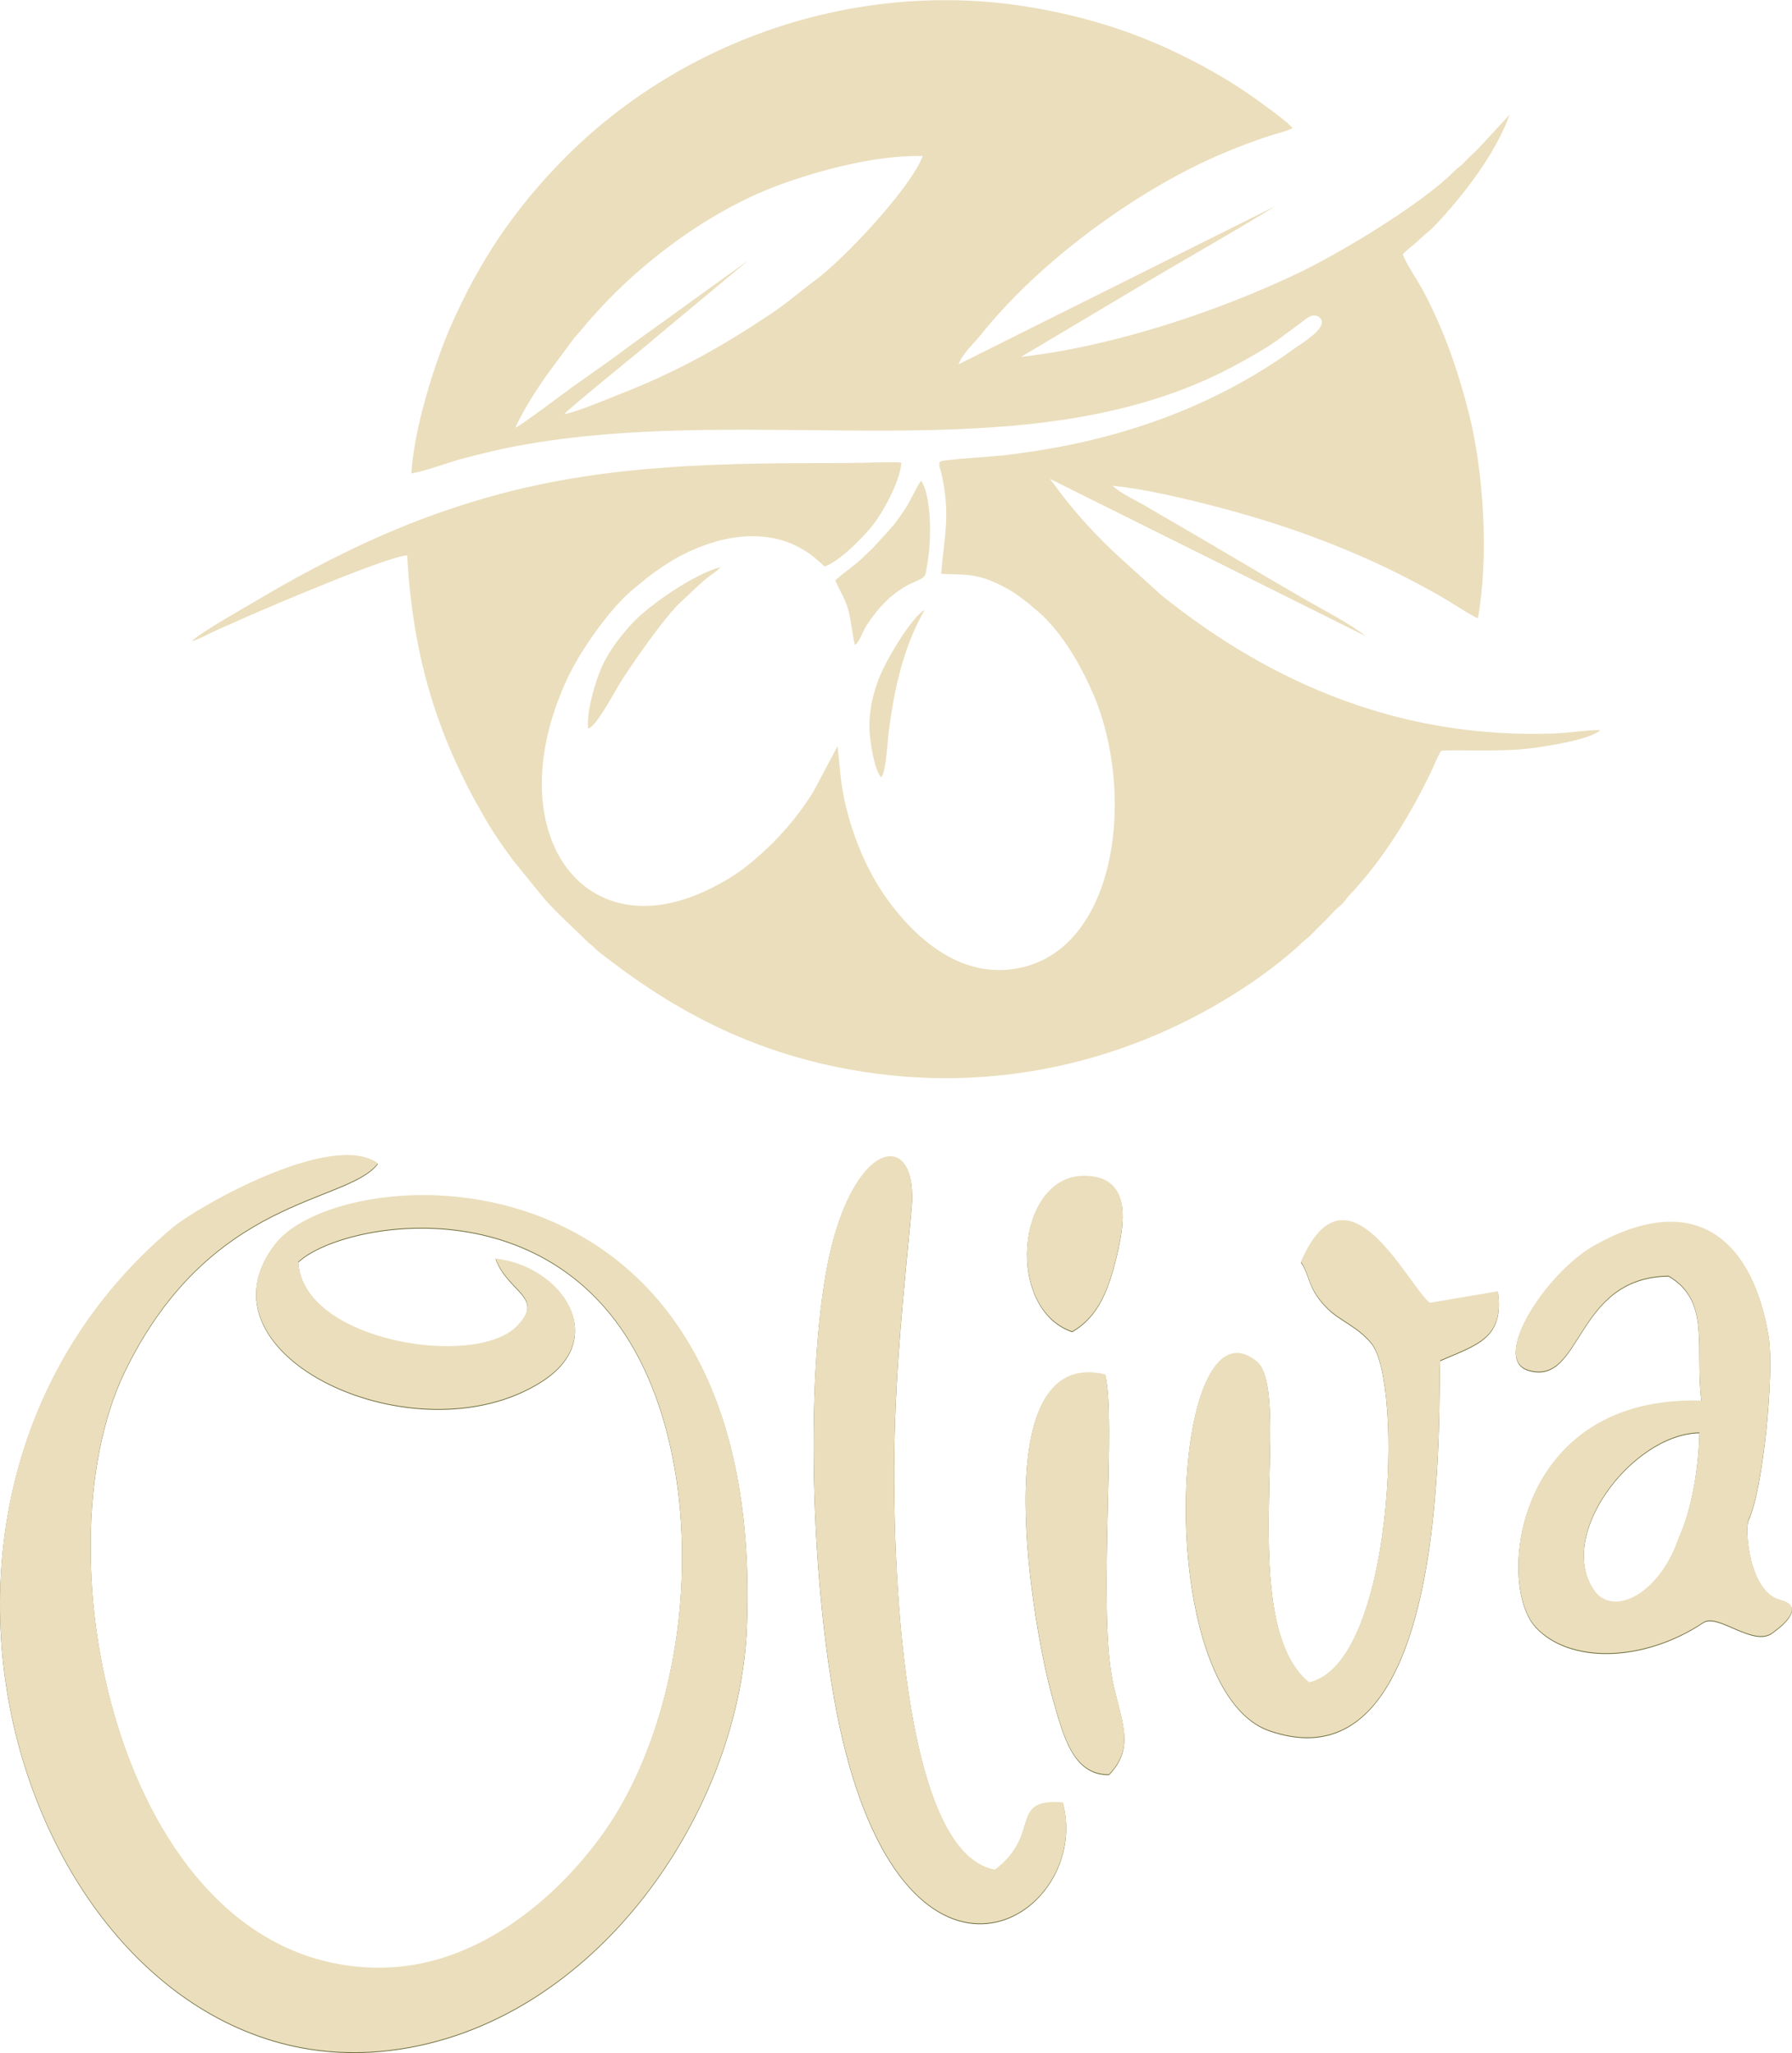 <?xml version="1.0" encoding="UTF-8"?>
<!DOCTYPE svg PUBLIC "-//W3C//DTD SVG 1.0//EN" "http://www.w3.org/TR/2001/REC-SVG-20010904/DTD/svg10.dtd">
<!-- Creator: CorelDRAW 2021 (64-Bit) -->
<svg xmlns="http://www.w3.org/2000/svg" xml:space="preserve" width="1276px" height="1462px" version="1.0" shape-rendering="geometricPrecision" text-rendering="geometricPrecision" image-rendering="optimizeQuality" fill-rule="evenodd" clip-rule="evenodd"
viewBox="0 0 304.43 348.74"
 xmlns:xlink="http://www.w3.org/1999/xlink"
 xmlns:xodm="http://www.corel.com/coreldraw/odm/2003">
 <g id="Layer_x0020_1">
  <path fill="#EBDEBC" d="M95.86 70.32c0.63,-0.86 13.68,-11.37 15.57,-13.04l15.73 -13.11 -19.76 14.24c-3.25,2.45 -6.69,4.84 -9.95,7.15 -1.53,1.08 -8.93,6.7 -9.9,7.06 1.34,-2.98 3.6,-6.47 5.33,-8.93l4.59 -6.21c0.63,-0.74 1.04,-1.18 1.67,-1.93 8.48,-10.21 20.98,-19.68 33.36,-24.21 6.64,-2.43 16.33,-5.06 24.26,-4.87 -1.97,5.3 -13.2,17.35 -18.19,21.05 -2.53,1.86 -4.7,3.83 -7.55,5.72 -8.42,5.62 -15.81,9.79 -25.53,13.61 -2.07,0.81 -7.67,3.17 -9.63,3.47zm-25.98 10.07c2.34,-0.37 6.2,-1.85 8.81,-2.54 2.99,-0.79 6.01,-1.54 9.12,-2.12 41.28,-7.69 86.82,5.27 121.97,-13.66 2.46,-1.32 4.83,-2.66 7.06,-4.19l4.91 -3.64c0.58,-0.47 1.14,-0.86 2.07,-0.58 2.8,1.5 -3.04,4.84 -4.04,5.59 -2,1.49 -4.46,3.08 -6.78,4.46 -10.02,5.95 -21.29,9.97 -33.03,12.17 -3.24,0.6 -6.49,1.11 -9.77,1.47 -1.5,0.16 -9.9,0.69 -10.44,1 -0.43,0.36 -0.04,1.21 0.14,1.94 0.18,0.71 0.32,1.47 0.45,2.23 0.97,5.89 -0.06,9.5 -0.46,14.93 4.28,0.19 5.8,-0.07 9.56,1.66 2.83,1.3 4.89,3.01 6.81,4.66 3.93,3.39 7.01,8.58 9.21,13.51 7.68,17.23 4.4,44.39 -12.95,47.25 -9.65,1.59 -17.15,-5.38 -21.8,-11.81 -3.28,-4.54 -5.68,-10.21 -7.04,-15.88 -0.89,-3.67 -0.97,-6.36 -1.39,-10.12l-4.11 7.73c-0.78,1.23 -1.58,2.44 -2.47,3.61 -2.66,3.5 -5.46,6.33 -8.91,9.08 -2.11,1.67 -4.81,3.24 -7.66,4.49 -20.97,9.2 -34.57,-11.4 -22.65,-36.62 2.06,-4.36 6.54,-10.8 10.16,-14.14 0.92,-0.85 2.18,-1.85 3.19,-2.66 1.18,-0.95 2.18,-1.64 3.54,-2.52 2.32,-1.51 5.37,-2.92 8.4,-3.77 3.44,-0.96 7.2,-1.22 10.78,-0.25 1.59,0.44 2.98,1.11 4.21,1.87 1.27,0.77 2.25,1.71 3.32,2.66 2.57,-0.91 6.47,-4.86 8.18,-7.01 1.56,-1.97 4.64,-7.29 4.86,-10.65 -2.86,-0.13 -6.27,0.07 -9.22,0.08 -20.55,0.03 -40.33,0.04 -60.36,5.64 -10.02,2.8 -18.52,6.31 -27.15,10.66 -4.23,2.14 -8.26,4.36 -12.19,6.7 -2.26,1.35 -10.26,5.82 -11.64,7.28 1.26,-0.34 3.02,-1.35 4.37,-1.94 1.55,-0.67 2.99,-1.33 4.52,-2.01 4.24,-1.88 24.45,-10.5 27.71,-10.64 0.98,17.72 5.34,31.56 13.97,45.93 1.25,2.08 2.65,3.99 4.02,5.87l4.53 5.59c2.22,2.76 4.86,5.07 7.36,7.5 0.6,0.59 0.62,0.69 1.28,1.19 0.58,0.45 0.86,0.84 1.42,1.28 11.85,9.37 24.49,16.29 40.47,19.57 24.45,5.01 47.21,-0.4 65.19,-11.04 4.65,-2.75 9.11,-5.87 13.08,-9.43 0.55,-0.5 0.7,-0.73 1.29,-1.18 1.02,-0.78 1.6,-1.55 2.52,-2.42 0.94,-0.87 1.57,-1.59 2.44,-2.51 0.46,-0.48 0.84,-0.68 1.3,-1.17 0.48,-0.5 0.75,-0.97 1.23,-1.48 5.67,-5.98 10.28,-13.5 13.87,-21 0.49,-1.01 1.12,-2.64 1.68,-3.49 1.75,-0.26 9.81,0.22 14.72,-0.37 3,-0.36 10.6,-1.49 12.32,-3.16 -2.35,-0.02 -5.29,0.49 -7.85,0.58 -25.4,0.92 -47.42,-8 -66.67,-23.46l-6.84 -6.19c-3.72,-3.38 -7.18,-7.08 -10.27,-11.11 -0.6,-0.79 -1.24,-1.71 -1.86,-2.5l53.62 26.71c-2.82,-2.24 -7.41,-4.55 -10.62,-6.42 -3.6,-2.08 -7.14,-4.16 -10.78,-6.32 -3.56,-2.11 -7.18,-4.22 -10.77,-6.32 -1.85,-1.07 -3.58,-2.07 -5.4,-3.15 -1.23,-0.72 -4.39,-2.21 -5.37,-3.32 5.46,0.53 12.54,2.24 17.71,3.59 10.73,2.79 21.15,6.52 30.89,11.39 2.34,1.17 4.66,2.43 6.89,3.68 1.14,0.63 5.98,3.77 6.53,3.83 1.88,-10.29 0.99,-24.85 -1.52,-34.74 -1.88,-7.41 -4.24,-14.22 -7.75,-20.81 -0.95,-1.8 -2.83,-4.51 -3.49,-6.24 0.82,-0.95 1.73,-1.47 2.76,-2.47 0.95,-0.93 1.75,-1.44 2.72,-2.46 4.78,-5.05 10.25,-12.1 12.67,-18.81l-5.4 5.84c-0.73,0.74 -1.39,1.25 -2.05,1.99 -0.76,0.86 -1.3,1.11 -2.01,1.82 -5.43,5.48 -18.95,13.61 -25.8,16.94 -13.76,6.68 -32.09,12.81 -47.73,14.55l21.7 -12.92c7.08,-4.19 14.71,-8.5 21.56,-12.72l-53.88 26.9c0.58,-1.71 2.56,-3.5 3.74,-4.97 9.05,-11.3 22.81,-21.76 35.61,-28.28 4.06,-2.07 8.51,-3.87 12.86,-5.36 1.19,-0.41 3.66,-1.01 4.53,-1.51 -0.94,-1.07 -2.95,-2.52 -4.22,-3.47 -4.64,-3.49 -9.33,-6.32 -14.68,-8.94 -7.46,-3.65 -14.83,-6.1 -23.68,-7.78 -30.12,-5.71 -61.01,4.8 -81.46,25.66 -8.05,8.21 -14.07,16.97 -19,28.25 -2.78,6.38 -6.21,17.27 -6.67,24.94zm72.02 18.16c0.63,1.56 1.57,2.86 2.2,4.98 0.45,1.51 0.82,5.15 1.16,6.02 0.82,-0.64 1.28,-2.29 1.9,-3.25 2.06,-3.15 4.51,-5.92 8.4,-7.57 1.91,-0.82 1.6,-0.88 2.01,-3.18 0.69,-3.87 0.7,-11.15 -1.07,-13.91 -0.64,0.62 -1.7,3.3 -2.89,5.02 -0.58,0.82 -1.03,1.51 -1.59,2.23 -0.35,0.44 -0.5,0.58 -0.93,1.09l-2.79 3.06c-0.39,0.39 -0.66,0.6 -1.04,0.99 -2.31,2.3 -3.35,2.71 -5.36,4.52zm-41.98 25.15c1.19,-0.02 4.38,-6 5.08,-7.16 1.96,-3.24 7.86,-11.74 10.66,-14.3 1.6,-1.47 3.19,-3.13 4.97,-4.48 0.43,-0.32 1.33,-0.89 1.77,-1.45 -4.37,1.1 -12.32,6.52 -15.24,9.8 -1.72,1.93 -3.69,4.33 -5.02,7.36 -1,2.28 -2.54,7.47 -2.22,10.23zm49.81 8.31c0.8,-0.99 1.03,-5.99 1.25,-7.72 0.92,-7.31 2.55,-14.57 6.1,-20.71 -2.1,1.07 -6.68,8.61 -7.89,11.96 -0.98,2.72 -1.59,5.31 -1.48,8.45 0.07,1.97 0.88,7.09 2.02,8.02z"/>
  <path fill="#666633" d="M289.04 238.03c-31.74,-0.97 -34.86,31.05 -28.21,38.37 5.68,6.25 18.3,6.08 28.53,-0.71 2.52,-1.68 8.55,4.25 11.81,1.71 0.7,-0.54 6.08,-4.31 1.3,-5.53 -5.29,-1.34 -6.15,-12.04 -5.4,-13.65 2.47,-5.26 4.39,-25.12 3.38,-31.22 -2.57,-15.61 -11.92,-25.22 -29.56,-15.36 -8.16,4.56 -17.76,19.28 -11.22,21.2 9.23,2.7 7.73,-15.81 23.79,-16.02 7.23,4.24 4.43,12.06 5.58,21.21zm-0.34 5.41c-0.13,6 -1.28,12.88 -3.47,17.77 -3.06,9.05 -10.29,13.32 -13.95,9.62 -7.61,-9.3 5.89,-27.2 17.42,-27.39zm-161.81 32.85c3.21,-83.71 -68.68,-79.47 -80.1,-64.93 -14.79,18.85 23.98,36.93 45.22,23.4 11.75,-7.49 3.35,-19.61 -7.82,-20.87 2.13,5.74 8.49,6.47 3.61,11.48 -7.06,7.24 -36.39,2.64 -37.13,-10.92 7.1,-6.73 42.45,-13.47 57.9,16.37 11.97,23.13 8.9,60.57 -6.79,81.66 -8.01,10.78 -21.3,21.84 -37.23,21.88 -43.8,0.11 -58.64,-69.95 -43.28,-101.44 14.56,-29.85 37.67,-28.31 42.94,-35.21 -7.87,-5.69 -30.85,7.54 -34.82,10.88 -57.28,48.07 -22.87,145.05 35.12,139.95 35.31,-3.1 61.12,-39.67 62.38,-72.25zm42.13 41.41c-16.07,-2.91 -17.35,-53.68 -17.09,-71.07 0.23,-14.96 1.61,-27.11 2.93,-41.28 1.31,-13.95 -10.43,-12.11 -14.5,10.67 -3.95,22.02 -2.19,60.14 3.21,81.29 12.15,47.55 42.02,27.8 37,8.96 -9.37,-0.7 -3.48,5.28 -11.55,11.43zm44.63 -86.23c-14.97,-12.57 -18.23,55.66 2.05,62.61 31.74,10.88 28.44,-58.24 28.97,-62.89 6.25,-2.71 10.91,-3.81 9.81,-11.74l-11.58 1.96c-3.73,-2.9 -14.06,-25.15 -21.89,-6.96 1.65,2.4 1.01,4.45 4.62,7.98 2.02,1.97 5,2.97 7.32,5.78 5.55,6.72 3.81,54.46 -10.55,57.66 -12.61,-10.25 -2.8,-48.8 -8.75,-54.4zm-25.25 70.05c4.73,-4.88 1.84,-9.52 0.53,-16.46 -2.38,-12.66 0.74,-44.22 -1.17,-51.5 -21.27,-5 -11.76,44.86 -9.16,54.12 1.89,6.74 3.47,13.91 9.8,13.84zm-6.26 -75.25c4.55,-2.61 6.35,-7.33 7.84,-14.02 1.27,-5.74 1.75,-12.52 -5.98,-12.41 -11.37,0.16 -13.27,22.51 -1.86,26.43z"/>
  <path fill="#EBDEBC" d="M289.04 237.9c-31.74,-0.97 -34.86,31.05 -28.21,38.37 5.68,6.24 18.3,6.08 28.53,-0.71 2.52,-1.68 8.55,4.25 11.81,1.71 0.7,-0.54 6.08,-4.31 1.3,-5.53 -5.29,-1.34 -6.15,-12.04 -5.4,-13.66 2.47,-5.25 4.39,-25.11 3.38,-31.21 -2.57,-15.61 -11.92,-25.22 -29.56,-15.36 -8.16,4.56 -17.76,19.28 -11.22,21.2 9.23,2.7 7.73,-15.81 23.79,-16.02 7.23,4.24 4.43,12.06 5.58,21.21zm-0.34 5.41c-0.13,6 -1.28,12.88 -3.47,17.77 -3.06,9.05 -10.29,13.32 -13.95,9.62 -7.61,-9.3 5.89,-27.2 17.42,-27.39zm-161.81 32.85c3.21,-83.71 -68.68,-79.47 -80.1,-64.93 -14.79,18.85 23.98,36.93 45.22,23.4 11.75,-7.49 3.35,-19.61 -7.82,-20.87 2.13,5.74 8.49,6.47 3.61,11.48 -7.06,7.24 -36.39,2.64 -37.13,-10.92 7.1,-6.73 42.45,-13.47 57.9,16.37 11.97,23.13 8.9,60.57 -6.79,81.66 -8.01,10.78 -21.3,21.84 -37.23,21.88 -43.8,0.11 -58.64,-69.95 -43.28,-101.44 14.56,-29.85 37.67,-28.31 42.94,-35.21 -7.87,-5.69 -30.85,7.54 -34.82,10.87 -57.28,48.08 -22.87,145.06 35.12,139.96 35.31,-3.1 61.12,-39.67 62.38,-72.25zm42.13 41.41c-16.07,-2.91 -17.35,-53.68 -17.09,-71.07 0.23,-14.96 1.61,-27.11 2.93,-41.28 1.31,-13.95 -10.43,-12.11 -14.5,10.67 -3.95,22.02 -2.19,60.14 3.21,81.29 12.15,47.55 42.02,27.8 37,8.96 -9.37,-0.7 -3.48,5.28 -11.55,11.43zm44.63 -86.23c-14.97,-12.57 -18.23,55.66 2.05,62.61 31.74,10.88 28.44,-58.24 28.97,-62.89 6.25,-2.71 10.91,-3.81 9.81,-11.74l-11.58 1.96c-3.73,-2.9 -14.06,-25.15 -21.89,-6.96 1.65,2.4 1.01,4.45 4.62,7.98 2.02,1.97 5,2.97 7.32,5.78 5.55,6.72 3.81,54.46 -10.55,57.66 -12.61,-10.25 -2.8,-48.8 -8.75,-54.4zm-25.25 70.05c4.73,-4.88 1.84,-9.52 0.53,-16.46 -2.38,-12.66 0.74,-44.22 -1.17,-51.5 -21.27,-5 -11.76,44.86 -9.16,54.12 1.89,6.74 3.47,13.91 9.8,13.84zm-6.26 -75.25c4.55,-2.61 6.35,-7.33 7.84,-14.02 1.27,-5.74 1.75,-12.52 -5.98,-12.41 -11.37,0.16 -13.27,22.51 -1.86,26.43z"/>
 </g>
</svg>
